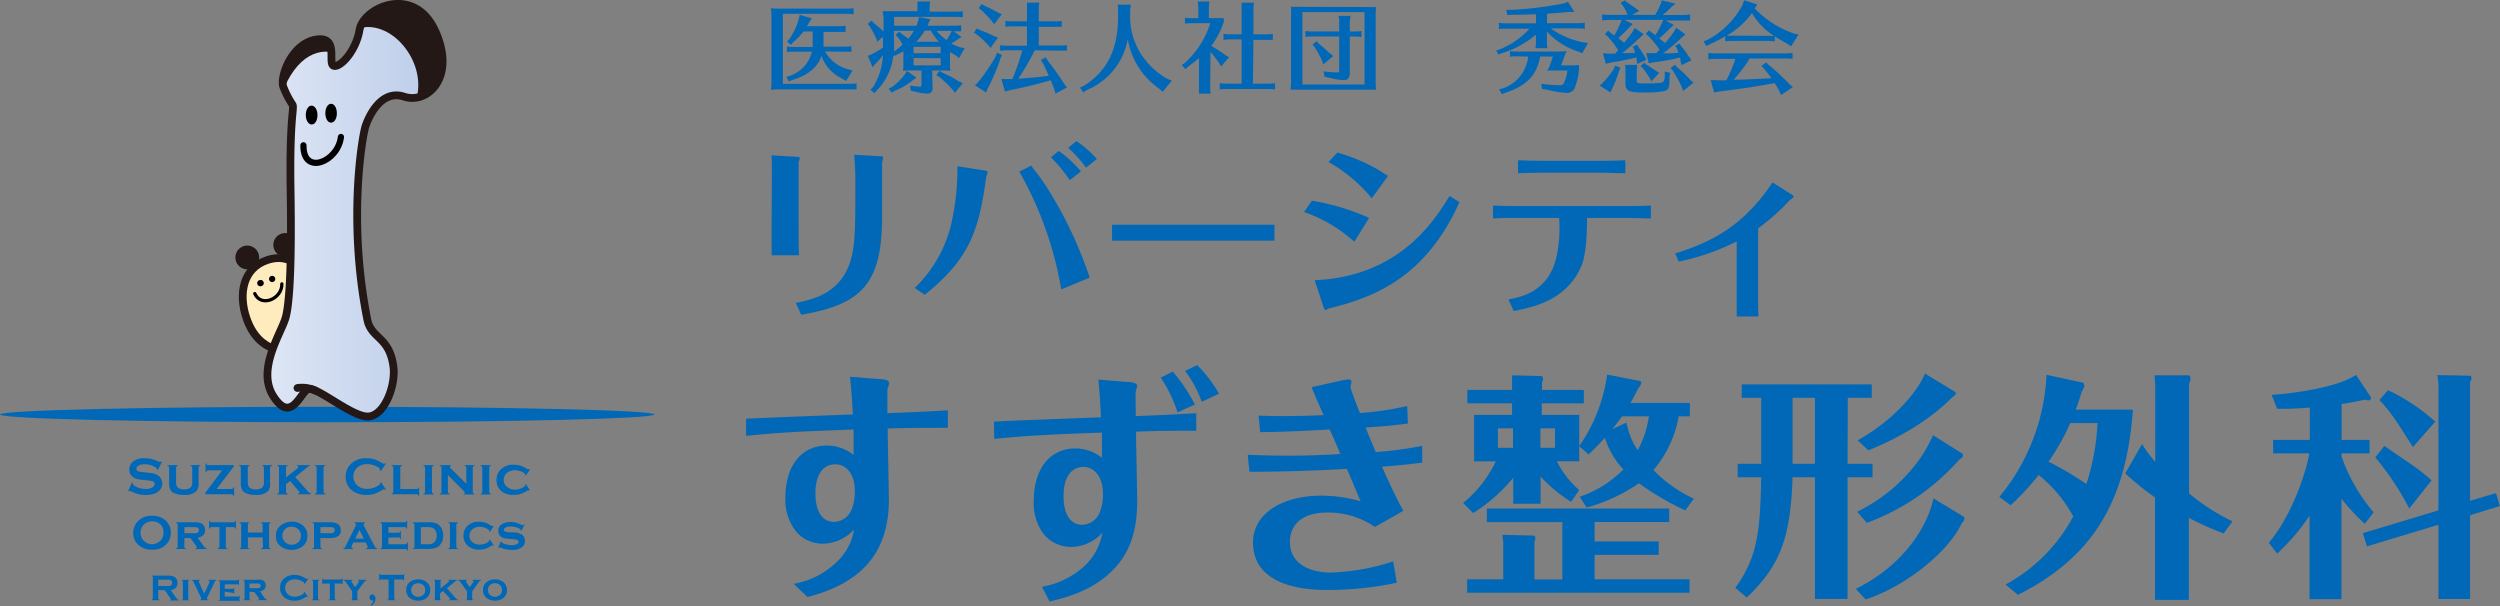 <svg xmlns="http://www.w3.org/2000/svg" xmlns:xlink="http://www.w3.org/1999/xlink" viewBox="0 0 447.37 108.44"><rect x="0" y="0" width="447.37" height="108.44" fill="#808080" stroke="none"/><defs><style>.cls-1,.cls-11,.cls-12,.cls-6{fill:none;}.cls-1,.cls-12,.cls-3,.cls-4{stroke:#231815;}.cls-1,.cls-12,.cls-4{stroke-width:1.39px;}.cls-2{fill:#0068b7;}.cls-3,.cls-9{fill:#231815;}.cls-11,.cls-12,.cls-3,.cls-4,.cls-6{stroke-linecap:round;}.cls-11,.cls-3,.cls-4,.cls-6{stroke-linejoin:round;}.cls-3{stroke-width:0.85px;}.cls-4{fill:#feebbe;}.cls-10,.cls-11,.cls-5,.cls-6{stroke:#000;}.cls-5{stroke-width:0.24px;}.cls-6{stroke-width:0.59px;}.cls-7{fill:url(#linear-gradient);}.cls-8{clip-path:url(#clip-path);}.cls-10{stroke-width:0.56px;}.cls-11{stroke-width:1.11px;}</style><linearGradient id="linear-gradient" x1="47.85" y1="37.62" x2="79.2" y2="37.62" gradientUnits="userSpaceOnUse"><stop offset="0" stop-color="#dee6f5"/><stop offset="1" stop-color="#bbcce9"/></linearGradient><clipPath id="clip-path"><path class="cls-1" d="M50.65,15.4c-.45-2.13,1.73-7.63,5.89-8.32s2.08,4.16,3.12,4.67,4-2.42,4.68-6.41,9.71-8.15,13.53.17S76.49,18.69,72.32,17.3,65.91,21,65.38,22.68s-3.2,16.73.35,34.51c.69,3.47,4,3,4.68,8.5.41,3.27-1.56,8.67-4.5,8.84S56.37,68.81,55,69.68,52,75.75,48.91,70.89s1.56-11.45,2.25-14.22S52.21,47,52,34s.69-14.56.35-15.26A16.07,16.07,0,0,1,50.65,15.4Z"/></clipPath></defs><g id="レイヤー_2" data-name="レイヤー 2"><g id="レイヤー_2-2" data-name="レイヤー 2"><path class="cls-2" d="M0,74.17c0-.76,26.22-1.38,58.55-1.38s58.55.62,58.55,1.38-26.21,1.39-58.55,1.39S0,74.94,0,74.17Z"/><path class="cls-3" d="M42.55,46.07a1.7,1.7,0,1,1,1.7,1.7A1.7,1.7,0,0,1,42.55,46.07Z"/><path class="cls-3" d="M49.34,43.83a1.7,1.7,0,1,1,1.7,1.7A1.7,1.7,0,0,1,49.34,43.83Z"/><path class="cls-4" d="M62.7,57.36c.3,0,.72,0,.52.42-.78,1.49-3.38,4.55-9.11,5-2.63.23-7.74.67-10-5.83-1.51-4.43-.59-9,3.74-10.42,4.9-1.6,7.73,2.76,8.44,6.74S60.5,57.78,62.7,57.36Z"/><path class="cls-5" d="M47.07,50.58a.43.43,0,0,1-.35.51.44.44,0,1,1-.15-.86A.43.43,0,0,1,47.07,50.58Z"/><path class="cls-5" d="M49.13,49.84a.44.44,0,0,1-.35.51.45.45,0,0,1-.51-.35.44.44,0,0,1,.35-.51A.44.44,0,0,1,49.13,49.84Z"/><path class="cls-6" d="M45.59,52.54c1.16,2.57,4.93.9,4.85-1.74"/><path class="cls-7" d="M50.65,15.4c-.45-2.13,1.73-7.63,5.89-8.32s2.08,4.16,3.12,4.67,4-2.42,4.68-6.41,9.71-8.15,13.53.17S76.49,18.69,72.32,17.3,65.91,21,65.38,22.68s-3.2,16.73.35,34.51c.69,3.47,4,3,4.68,8.5.41,3.27-1.56,8.67-4.5,8.84S56.37,68.81,55,69.68,52,75.75,48.91,70.89s1.56-11.45,2.25-14.22S52.21,47,52,34s.69-14.56.35-15.26A16.07,16.07,0,0,1,50.65,15.4Z"/><path class="cls-2" d="M29,82.63l-.76,1.5-.13-.08V84c0-.11-.09-.22-.27-.34a3.28,3.28,0,0,0-1.95-.58,2.9,2.9,0,0,0-.87.12,1,1,0,0,0-.44.28.55.55,0,0,0-.17.4.5.5,0,0,0,.43.49,6,6,0,0,0,1,.14l.73.08a5.52,5.52,0,0,1,1.06.19,2.23,2.23,0,0,1,.71.34,1.55,1.55,0,0,1,.5.6,1.69,1.69,0,0,1,.19.8,1.87,1.87,0,0,1-.43,1.19,2.41,2.41,0,0,1-1.22.7,5.08,5.08,0,0,1-1.32.17,5.63,5.63,0,0,1-2.49-.6,1.64,1.64,0,0,0-.32-.13s-.1,0-.19.11l-.13-.07.69-1.56.13.06v.06a.53.53,0,0,0,.2.39,2.65,2.65,0,0,0,.94.47,4,4,0,0,0,1.2.19,2.41,2.41,0,0,0,1.06-.21,1.1,1.1,0,0,0,.39-.31.69.69,0,0,0,.14-.4.46.46,0,0,0-.34-.45,4.56,4.56,0,0,0-1-.17l-.72-.08a8.91,8.91,0,0,1-1-.14,2.51,2.51,0,0,1-.59-.22,1.51,1.51,0,0,1-.67-.63,1.74,1.74,0,0,1-.22-.86,1.77,1.77,0,0,1,.56-1.34A3,3,0,0,1,25.9,82,5.09,5.09,0,0,1,27,82.1a8.45,8.45,0,0,1,1.32.46,1.62,1.62,0,0,0,.33.11.43.43,0,0,0,.23-.11Z"/><path class="cls-2" d="M35.54,83.71v2.76a2.14,2.14,0,0,1-.37,1.39,2.89,2.89,0,0,1-2.26.7,4,4,0,0,1-1.8-.34,1.32,1.32,0,0,1-.68-.7,2.88,2.88,0,0,1-.17-1V83.71a.34.34,0,0,0-.06-.22.58.58,0,0,0-.24-.13v-.13h1.85v.13a.39.39,0,0,0-.23.13.29.29,0,0,0-.07.22v2.51a2.3,2.3,0,0,0,.08.67.79.79,0,0,0,.27.38,1.74,1.74,0,0,0,1.1.31,1.79,1.79,0,0,0,1.11-.31.84.84,0,0,0,.26-.38,2.36,2.36,0,0,0,.07-.67V83.71a.34.34,0,0,0-.06-.22.52.52,0,0,0-.24-.13v-.13h1.74v.13a.39.39,0,0,0-.23.13A.29.29,0,0,0,35.54,83.71Z"/><path class="cls-2" d="M38.77,87.5h2.65a.34.34,0,0,0,.22-.06.61.61,0,0,0,.13-.23h.12v1.54h-.12a.45.45,0,0,0-.12-.23.32.32,0,0,0-.23-.07H36.75v-.28l3-4H37.26a.37.37,0,0,0-.23.06.44.44,0,0,0-.12.24h-.13V82.93h.13a.49.49,0,0,0,.12.24.37.37,0,0,0,.23.06h4.59v.23Z"/><path class="cls-2" d="M48.32,83.71v2.76A2.14,2.14,0,0,1,48,87.86a2.89,2.89,0,0,1-2.26.7,4,4,0,0,1-1.8-.34,1.32,1.32,0,0,1-.68-.7,2.88,2.88,0,0,1-.17-1V83.71a.34.34,0,0,0-.06-.22.53.53,0,0,0-.23-.13v-.13h1.84v.13a.39.39,0,0,0-.23.13.29.29,0,0,0-.07.22v2.51a2.3,2.3,0,0,0,.08.67.79.79,0,0,0,.27.38,1.74,1.74,0,0,0,1.1.31,1.79,1.79,0,0,0,1.11-.31.84.84,0,0,0,.26-.38,2.36,2.36,0,0,0,.07-.67V83.71a.34.34,0,0,0-.06-.22.52.52,0,0,0-.24-.13v-.13h1.74v.13a.39.39,0,0,0-.23.13A.34.34,0,0,0,48.32,83.71Z"/><path class="cls-2" d="M51.92,86.07l-.74.6V88a.34.34,0,0,0,.06.22.45.45,0,0,0,.23.13v.13H49.63v-.13a.49.49,0,0,0,.23-.12.36.36,0,0,0,.07-.22V83.71a.29.29,0,0,0-.07-.22.53.53,0,0,0-.23-.13v-.13h1.84v.13a.39.39,0,0,0-.23.13.34.34,0,0,0-.06.22v1.71l2-1.57c.15-.11.22-.21.22-.3s-.09-.16-.27-.19v-.13h2.34v.13a.83.83,0,0,0-.29.11,6.83,6.83,0,0,0-.59.48l-1.76,1.41,1.94,2.22a3.76,3.76,0,0,0,.53.56.85.85,0,0,0,.37.18v.13H53.34v-.13c.18,0,.26-.1.26-.18a.14.14,0,0,0,0-.09,2.65,2.65,0,0,0-.22-.26Z"/><path class="cls-2" d="M57.9,83.71V88a.34.34,0,0,0,.07.22.45.45,0,0,0,.23.13v.13H56.36v-.13a.49.49,0,0,0,.23-.12.36.36,0,0,0,.07-.22V83.71a.34.34,0,0,0-.07-.22.53.53,0,0,0-.23-.13v-.13H58.2v.13a.39.39,0,0,0-.23.13A.34.34,0,0,0,57.9,83.71Z"/><path class="cls-2" d="M68.17,86.26l.89,1.33-.13.08a.33.33,0,0,0-.21-.12,1.72,1.72,0,0,0-.47.23,6.81,6.81,0,0,1-1.35.62,4.53,4.53,0,0,1-1.3.16,4,4,0,0,1-2.47-.71,3.07,3.07,0,0,1-.9-1,3.25,3.25,0,0,1-.37-1.55,3.14,3.14,0,0,1,.67-2A3.69,3.69,0,0,1,65.6,82a4.48,4.48,0,0,1,1.3.16,6.28,6.28,0,0,1,1.35.62,1.55,1.55,0,0,0,.47.22.33.33,0,0,0,.21-.12l.13.08-.89,1.33L68,84.19a.62.62,0,0,0,0-.13.38.38,0,0,0-.11-.25,2,2,0,0,0-.42-.29,3.5,3.5,0,0,0-1.75-.46A2.61,2.61,0,0,0,64,83.6a2.2,2.2,0,0,0,0,3.34,2.61,2.61,0,0,0,1.73.54A3.5,3.5,0,0,0,67.52,87a2.39,2.39,0,0,0,.42-.29.38.38,0,0,0,.11-.25.62.62,0,0,0,0-.13Z"/><path class="cls-2" d="M71.63,87.5h2.92a.37.37,0,0,0,.23-.06.45.45,0,0,0,.12-.23H75v1.54H74.9a.45.45,0,0,0-.12-.23.32.32,0,0,0-.23-.07H70.09v-.13a.55.55,0,0,0,.23-.12.36.36,0,0,0,.06-.22V83.71a.34.34,0,0,0-.06-.22.53.53,0,0,0-.23-.13v-.13h1.84v.13a.39.39,0,0,0-.23.13.29.29,0,0,0-.07.22Z"/><path class="cls-2" d="M77.3,83.71V88a.34.34,0,0,0,.07.22.45.45,0,0,0,.23.13v.13H75.76v-.13A.49.49,0,0,0,76,88.2a.36.36,0,0,0,.06-.22V83.71a.34.34,0,0,0-.06-.22.53.53,0,0,0-.23-.13v-.13H77.6v.13a.39.39,0,0,0-.23.13A.34.34,0,0,0,77.3,83.71Z"/><path class="cls-2" d="M80.15,85v3a.34.34,0,0,0,.06.22.46.46,0,0,0,.24.13v.13H78.71v-.13a.45.45,0,0,0,.23-.12A.31.31,0,0,0,79,88V83.71a.29.29,0,0,0-.07-.22.53.53,0,0,0-.23-.13v-.13h2v.13q-.21.06-.21.18a.38.38,0,0,0,.15.26l2.8,2.78V83.71a.29.29,0,0,0-.07-.22.39.39,0,0,0-.23-.13v-.13H84.9v.13a.42.42,0,0,0-.24.13.34.34,0,0,0-.06.22V88a.34.34,0,0,0,.06.22.49.49,0,0,0,.24.13v.13H83v-.13c.13,0,.2-.08.2-.17a.24.24,0,0,0-.06-.14l-.25-.27Z"/><path class="cls-2" d="M87.55,83.71V88a.34.34,0,0,0,.06.22.45.45,0,0,0,.23.13v.13H86v-.13a.49.49,0,0,0,.23-.12A.36.36,0,0,0,86.3,88V83.71a.29.29,0,0,0-.07-.22.53.53,0,0,0-.23-.13v-.13h1.84v.13a.39.39,0,0,0-.23.13A.34.34,0,0,0,87.55,83.71Z"/><path class="cls-2" d="M94.06,86.58l.78,1.15-.1.08a.33.33,0,0,0-.18-.08,1.21,1.21,0,0,0-.37.17,5.43,5.43,0,0,1-1.13.52,4.18,4.18,0,0,1-1.12.14A3.35,3.35,0,0,1,89.85,88a2.55,2.55,0,0,1-1-2.11,2.58,2.58,0,0,1,.53-1.62,3,3,0,0,1,2.56-1.1,4.31,4.31,0,0,1,1.13.14,5.21,5.21,0,0,1,1.13.52,1,1,0,0,0,.37.17.33.33,0,0,0,.18-.08l.1.09-.78,1.14L94,85A.26.26,0,0,0,94,85a.35.35,0,0,1,0-.06c0-.15-.21-.33-.63-.52a2.9,2.9,0,0,0-1.2-.27,2.17,2.17,0,0,0-1.4.44,1.59,1.59,0,0,0-.63,1.29,1.56,1.56,0,0,0,.63,1.29,2.14,2.14,0,0,0,1.4.45,2.87,2.87,0,0,0,1.31-.34c.35-.17.52-.32.52-.45s0-.05,0-.13Z"/><path class="cls-2" d="M27.2,92.3a3.46,3.46,0,0,1,2.43.83,2.89,2.89,0,0,1,.94,2.24,3,3,0,0,1-.45,1.57,3.16,3.16,0,0,1-2.91,1.42,3.43,3.43,0,0,1-2.42-.83,2.88,2.88,0,0,1-.73-1,3.22,3.22,0,0,1-.22-1.15,3,3,0,0,1,.45-1.61A3.22,3.22,0,0,1,27.2,92.3Zm0,1a2,2,0,0,0-2.05,2,2,2,0,0,0,.66,1.54,2.08,2.08,0,0,0,3.31-.72,2.17,2.17,0,0,0,.15-.79,2,2,0,0,0-.66-1.57A2.08,2.08,0,0,0,27.2,93.3Z"/><path class="cls-2" d="M33,96.29v1.53A.3.3,0,0,0,33,98a.41.41,0,0,0,.22.12v.12h-1.7v-.12a.41.41,0,0,0,.21-.11.33.33,0,0,0,.06-.21V93.89a.32.32,0,0,0-.06-.2.51.51,0,0,0-.21-.11v-.12h3.15a5.36,5.36,0,0,1,.93.06,1.75,1.75,0,0,1,.58.22,1.24,1.24,0,0,1,.51,1.11,1.22,1.22,0,0,1-.32.91,1.94,1.94,0,0,1-1,.48l.91,1.26a3,3,0,0,0,.4.48.71.71,0,0,0,.34.16v.12H35v-.12c.15,0,.22-.11.22-.19a.61.61,0,0,0-.14-.29l-1-1.37Zm0-.87h1.73a1.45,1.45,0,0,0,.59-.09.45.45,0,0,0,.26-.46.47.47,0,0,0-.18-.42,1.35,1.35,0,0,0-.67-.12H33Z"/><path class="cls-2" d="M40.41,94.33v3.49a.3.3,0,0,0,.06.2.41.41,0,0,0,.22.12v.12H39v-.12A.41.41,0,0,0,39.2,98a.33.33,0,0,0,.06-.21V94.33H37.85a.33.33,0,0,0-.21.06.41.41,0,0,0-.11.21h-.12V93.18h.12a.35.35,0,0,0,.11.21.24.24,0,0,0,.2.07h4A.33.33,0,0,0,42,93.4a.49.49,0,0,0,.11-.22h.11V94.6h-.11a.51.51,0,0,0-.11-.21.33.33,0,0,0-.21-.06Z"/><path class="cls-2" d="M47,96.17H44.36v1.65a.37.37,0,0,0,0,.2.51.51,0,0,0,.22.12v.12h-1.7v-.12a.41.41,0,0,0,.21-.11.28.28,0,0,0,.07-.21V93.89a.32.32,0,0,0-.06-.2.49.49,0,0,0-.22-.11v-.12h1.7v.12a.5.5,0,0,0-.22.11.37.37,0,0,0,0,.2V95.3H47V93.89a.3.3,0,0,0-.06-.2.49.49,0,0,0-.22-.11v-.12h1.7v.12a.41.41,0,0,0-.21.11.32.32,0,0,0-.06.2v3.93a.3.3,0,0,0,.06.2.42.42,0,0,0,.21.12v.12h-1.7v-.12A.45.45,0,0,0,47,98a.33.33,0,0,0,.06-.21Z"/><path class="cls-2" d="M52.18,93.35a3,3,0,0,1,1.91.59,2.33,2.33,0,0,1,.91,2,2.25,2.25,0,0,1-.91,1.88,3.4,3.4,0,0,1-3.8,0,2.3,2.3,0,0,1-.92-1.92,2.27,2.27,0,0,1,.92-1.92A3.15,3.15,0,0,1,52.18,93.35Zm0,.91a1.6,1.6,0,0,0-1.21.48A1.63,1.63,0,0,0,51,97a1.77,1.77,0,0,0,2.42,0,1.49,1.49,0,0,0,.43-1.09,1.54,1.54,0,0,0-.43-1.14A1.7,1.7,0,0,0,52.19,94.26Z"/><path class="cls-2" d="M57.34,96.29v1.53a.3.3,0,0,0,.06.2.42.42,0,0,0,.21.12v.12h-1.7v-.12a.5.5,0,0,0,.22-.11.33.33,0,0,0,.06-.21V93.89a.32.32,0,0,0-.06-.2.49.49,0,0,0-.22-.11v-.12H59a2.74,2.74,0,0,1,1.4.28,1,1,0,0,1,.43.46,1.35,1.35,0,0,1,.16.67,1.23,1.23,0,0,1-.49,1.07,2.64,2.64,0,0,1-1.5.35Zm0-.87H59a1.54,1.54,0,0,0,.63-.09.47.47,0,0,0,.26-.46.48.48,0,0,0-.26-.46,1.72,1.72,0,0,0-.63-.08H57.34Z"/><path class="cls-2" d="M65.45,97.06H63.24l-.25.52a.79.79,0,0,0-.09.3c0,.13.1.22.28.26v.12H61.41v-.12a.52.52,0,0,0,.25-.1,1,1,0,0,0,.18-.29L63.6,94.2a.86.86,0,0,0,.09-.35c0-.12-.08-.21-.23-.27v-.12h1.86v.12a.31.31,0,0,0-.24.29.86.86,0,0,0,.11.35L67,97.66a2.06,2.06,0,0,0,.23.36.48.48,0,0,0,.27.12v.12h-2v-.12c.19,0,.28-.12.28-.26a.71.71,0,0,0-.1-.33Zm-.34-.68-.79-1.54-.75,1.54Z"/><path class="cls-2" d="M69.5,96.22v1.17h3a.33.33,0,0,0,.21-.06.49.49,0,0,0,.11-.22H73v1.42h-.12a.41.41,0,0,0-.11-.21.33.33,0,0,0-.21-.06H68.08v-.12a.41.41,0,0,0,.21-.11.33.33,0,0,0,.06-.21V93.89a.27.27,0,0,0-.06-.2.51.51,0,0,0-.21-.11v-.12h4.34a.33.33,0,0,0,.21-.06.49.49,0,0,0,.11-.22h.12V94.6h-.12a.45.45,0,0,0-.11-.21.33.33,0,0,0-.21-.06H69.5v1h1.81a.33.33,0,0,0,.21-.06.51.51,0,0,0,.11-.21h.12v1.38h-.12a.35.35,0,0,0-.11-.21.33.33,0,0,0-.21-.06Z"/><path class="cls-2" d="M74.16,97.82V93.89a.32.32,0,0,0-.06-.2.51.51,0,0,0-.21-.11v-.12h2.82a3.71,3.71,0,0,1,1.38.21,2,2,0,0,1,1,1,3,3,0,0,1,.21,1.16,2.31,2.31,0,0,1-.73,1.86,2,2,0,0,1-.78.41,3.93,3.93,0,0,1-1.11.13H73.89v-.12A.41.41,0,0,0,74.1,98,.33.33,0,0,0,74.16,97.82Zm1.15-.43h1.23A1.64,1.64,0,0,0,77.76,97a1.84,1.84,0,0,0,0-2.29,1.17,1.17,0,0,0-.48-.29,2.58,2.58,0,0,0-.74-.09H75.31Z"/><path class="cls-2" d="M81.66,93.89v3.93a.3.3,0,0,0,.06.2.45.45,0,0,0,.22.12v.12h-1.7v-.12a.41.41,0,0,0,.21-.11.28.28,0,0,0,.07-.21V93.89a.32.32,0,0,0-.06-.2.56.56,0,0,0-.22-.11v-.12h1.7v.12a.45.45,0,0,0-.22.11A.32.32,0,0,0,81.66,93.89Z"/><path class="cls-2" d="M87.65,96.53l.73,1.06-.1.08a.33.33,0,0,0-.16-.08,1.21,1.21,0,0,0-.34.16,4.87,4.87,0,0,1-1,.48,3.65,3.65,0,0,1-1,.13,3.09,3.09,0,0,1-1.91-.56,2.3,2.3,0,0,1-.67-.81,2.39,2.39,0,0,1-.27-1.13,2.36,2.36,0,0,1,.49-1.49,2.76,2.76,0,0,1,2.35-1,3.71,3.71,0,0,1,1,.14,4.77,4.77,0,0,1,1,.47,1,1,0,0,0,.34.16.3.3,0,0,0,.16-.07l.1.08-.73,1.05-.09-.07a.35.35,0,0,1,0-.07V95c0-.14-.19-.3-.58-.48a2.71,2.71,0,0,0-1.1-.25,2,2,0,0,0-1.29.41,1.51,1.51,0,0,0,0,2.38,2,2,0,0,0,1.29.4,2.7,2.7,0,0,0,1.21-.3c.31-.16.47-.3.47-.42a.83.83,0,0,0,0-.12Z"/><path class="cls-2" d="M93.87,93.89,93.29,95l-.1-.06a.28.28,0,0,0-.09-.22,1.73,1.73,0,0,0-.72-.36,3.55,3.55,0,0,0-1-.14,2.33,2.33,0,0,0-.73.11c-.31.12-.47.28-.47.49a.31.31,0,0,0,.23.3,4.37,4.37,0,0,0,.86.14l.68,0a3.15,3.15,0,0,1,1.35.34,1.27,1.27,0,0,1,.42.41,1.32,1.32,0,0,1,.21.73A1.3,1.3,0,0,1,93.3,98a3,3,0,0,1-1.71.41,4.93,4.93,0,0,1-2.09-.46l-.12,0a.21.21,0,0,0-.16.11l-.1,0,.49-1.17.11,0v0a.26.26,0,0,0,.08.19,1.77,1.77,0,0,0,.74.33,4.27,4.27,0,0,0,1,.14,2.55,2.55,0,0,0,.81-.12c.3-.1.45-.25.45-.47a.4.4,0,0,0-.31-.37,4.38,4.38,0,0,0-.75-.11l-.67-.06a5.43,5.43,0,0,1-.83-.11,1.5,1.5,0,0,1-.5-.2,1.15,1.15,0,0,1-.43-.47,1.37,1.37,0,0,1-.15-.64,1.34,1.34,0,0,1,.67-1.21,2.89,2.89,0,0,1,1.53-.38,3.87,3.87,0,0,1,.92.11,6.58,6.58,0,0,1,1,.39.8.8,0,0,0,.24.08.28.28,0,0,0,.18-.1Z"/><path class="cls-2" d="M28.32,105.59v1.48a.21.21,0,0,0,.05.15.27.27,0,0,0,.16.09v.1H27.14v-.1a.27.27,0,0,0,.16-.09.21.21,0,0,0,.05-.15V103.3a.21.21,0,0,0-.05-.15.27.27,0,0,0-.16-.09V103h2.79a4.2,4.2,0,0,1,.8.06,1.53,1.53,0,0,1,.52.2,1.09,1.09,0,0,1,.39.46,1.53,1.53,0,0,1,.12.6c0,.73-.4,1.15-1.21,1.28l.86,1.23a3.37,3.37,0,0,0,.34.41.41.41,0,0,0,.26.11v.1H30.4v-.1c.11,0,.16-.06.16-.12a.83.83,0,0,0-.15-.28l-.9-1.32Zm0-.73h1.5l.47,0a.67.67,0,0,0,.25-.08.49.49,0,0,0,.25-.48.5.5,0,0,0-.25-.49.73.73,0,0,0-.25-.08l-.47,0h-1.5Z"/><path class="cls-2" d="M33.68,104.09v3a.24.24,0,0,0,0,.15.3.3,0,0,0,.17.09v.09h-1.3v-.09a.45.45,0,0,0,.17-.08.25.25,0,0,0,0-.16v-3a.21.21,0,0,0,0-.15.3.3,0,0,0-.17-.09v-.09h1.3v.09a.3.3,0,0,0-.17.09A.21.21,0,0,0,33.68,104.09Z"/><path class="cls-2" d="M36.54,106.25l.89-1.93a.72.72,0,0,0,.08-.24c0-.11-.07-.19-.22-.23v-.09h1.42v.09a.48.48,0,0,0-.19.1,1.28,1.28,0,0,0-.15.26l-1.28,2.69a.53.53,0,0,0-.07.22c0,.11.07.18.22.2v.09H35.8v-.09c.14,0,.21-.09.21-.2a.66.66,0,0,0-.06-.22l-1.28-2.69a1,1,0,0,0-.15-.26.48.48,0,0,0-.19-.1v-.09h1.46v.09c-.14,0-.21.12-.21.23a.8.8,0,0,0,.08.24Z"/><path class="cls-2" d="M40.22,105.86v.89h2.32a.21.21,0,0,0,.15,0,.27.27,0,0,0,.09-.16h.09v1.08h-.09a.34.34,0,0,0-.08-.16.25.25,0,0,0-.16,0h-3.4v-.09a.4.4,0,0,0,.16-.08.25.25,0,0,0,.05-.16v-3a.21.21,0,0,0-.05-.15.27.27,0,0,0-.16-.09v-.09h3.3a.25.25,0,0,0,.16-.05.34.34,0,0,0,.08-.16h.09v1.08h-.09a.34.34,0,0,0-.08-.16.25.25,0,0,0-.16,0H40.22v.8H41.6a.22.22,0,0,0,.15,0,.3.3,0,0,0,.09-.17h.09v1.06h-.09a.27.27,0,0,0-.09-.16.17.17,0,0,0-.15,0Z"/><path class="cls-2" d="M44.64,105.91v1.17a.25.25,0,0,0,0,.15.27.27,0,0,0,.16.09v.09H43.56v-.09a.4.4,0,0,0,.16-.08.25.25,0,0,0,.05-.16v-3a.21.21,0,0,0-.05-.15.27.27,0,0,0-.16-.09v-.09H46a3.28,3.28,0,0,1,.71,0,1.07,1.07,0,0,1,.44.17.93.93,0,0,1,.39.84,1,1,0,0,1-.24.69,1.42,1.42,0,0,1-.78.36l.69,1a1.93,1.93,0,0,0,.3.37.62.62,0,0,0,.26.12v.09H46.18v-.09c.11,0,.17-.08.17-.15a.53.53,0,0,0-.1-.21l-.74-1Zm0-.66H46a1,1,0,0,0,.44-.07.32.32,0,0,0,.2-.35.34.34,0,0,0-.14-.32,1,1,0,0,0-.5-.09H44.64Z"/><path class="cls-2" d="M54.48,105.88l.62.93-.09.06a.25.25,0,0,0-.15-.09,1.37,1.37,0,0,0-.33.16,4.67,4.67,0,0,1-.94.44,3.49,3.49,0,0,1-.91.11A2.84,2.84,0,0,1,51,107a2,2,0,0,1-.63-.72,2.34,2.34,0,0,1-.26-1.09,2.15,2.15,0,0,1,.47-1.4,2.57,2.57,0,0,1,2.15-.9,3.43,3.43,0,0,1,.91.11,4.94,4.94,0,0,1,.94.44,1.17,1.17,0,0,0,.33.15.28.28,0,0,0,.15-.08l.09.06-.62.93-.09-.06s0-.07,0-.09a.26.26,0,0,0-.09-.18A1.51,1.51,0,0,0,54,104a2.5,2.5,0,0,0-1.22-.32,1.82,1.82,0,0,0-1.22.38,1.47,1.47,0,0,0-.53,1.17,1.45,1.45,0,0,0,.53,1.16,1.82,1.82,0,0,0,1.22.38,2.5,2.5,0,0,0,1.22-.32,1.51,1.51,0,0,0,.29-.2.26.26,0,0,0,.09-.18s0,0,0-.09Z"/><path class="cls-2" d="M56.9,104.09v3a.25.25,0,0,0,.05.15.27.27,0,0,0,.16.09v.09H55.82v-.09a.4.4,0,0,0,.16-.08.25.25,0,0,0,.05-.16v-3a.21.21,0,0,0-.05-.15.27.27,0,0,0-.16-.09v-.09h1.29v.09a.27.27,0,0,0-.16.09A.21.21,0,0,0,56.9,104.09Z"/><path class="cls-2" d="M59.9,104.42v2.66a.25.25,0,0,0,.05.15.27.27,0,0,0,.16.09v.09H58.82v-.09a.34.34,0,0,0,.16-.08.25.25,0,0,0,.05-.16v-2.66H58a.25.25,0,0,0-.16,0,.34.34,0,0,0-.08.16h-.09v-1.08h.09a.27.27,0,0,0,.08.16.25.25,0,0,0,.16.05h3a.25.25,0,0,0,.16-.05.34.34,0,0,0,.08-.16h.09v1.08h-.09a.34.34,0,0,0-.08-.16.25.25,0,0,0-.16,0Z"/><path class="cls-2" d="M63.94,105.81v1.27a.21.21,0,0,0,0,.15.31.31,0,0,0,.16.09v.09H62.85v-.09a.38.38,0,0,0,.17-.08.25.25,0,0,0,0-.16v-1.27L62,104.32a1.93,1.93,0,0,0-.29-.34.53.53,0,0,0-.26-.13v-.09h1.64v.09c-.14,0-.21.1-.21.2a.68.68,0,0,0,.15.28l.53.74.52-.74a.77.77,0,0,0,.16-.29c0-.09-.07-.15-.21-.19v-.09h1.57v.09a.5.5,0,0,0-.26.13,1.93,1.93,0,0,0-.29.34Z"/><path class="cls-2" d="M66.27,108.23a1.37,1.37,0,0,0,.39-.35,1.14,1.14,0,0,0,.17-.43.91.91,0,0,1-.23,0,.44.44,0,0,1-.35-.15.65.65,0,0,1,0-.78.48.48,0,0,1,.35-.14.5.5,0,0,1,.45.24.9.9,0,0,1,.14.52,1.53,1.53,0,0,1-.76,1.26Z"/><path class="cls-2" d="M70.55,103.69v3.38a.21.21,0,0,0,0,.15.27.27,0,0,0,.16.09v.1H69.37v-.1a.3.3,0,0,0,.17-.09.21.21,0,0,0,0-.15v-3.38H68.2a.21.21,0,0,0-.15,0,.34.34,0,0,0-.09.16h-.1v-1.15H68a.45.45,0,0,0,.09.16.23.23,0,0,0,.15,0h3.73a.25.25,0,0,0,.16,0,.34.34,0,0,0,.08-.16h.11v1.15h-.11a.34.34,0,0,0-.08-.16.25.25,0,0,0-.16,0Z"/><path class="cls-2" d="M74.83,103.68a2.36,2.36,0,0,1,1.45.44,1.77,1.77,0,0,1,.7,1.49,1.72,1.72,0,0,1-.7,1.44,2.59,2.59,0,0,1-2.89,0,1.75,1.75,0,0,1-.7-1.47,1.72,1.72,0,0,1,.7-1.46A2.39,2.39,0,0,1,74.83,103.68Zm0,.69a1.25,1.25,0,0,0-.92.36,1.18,1.18,0,0,0-.33.85,1.16,1.16,0,0,0,.33.85,1.34,1.34,0,0,0,1.85,0,1.13,1.13,0,0,0,.33-.83,1.18,1.18,0,0,0-.33-.87A1.34,1.34,0,0,0,74.83,104.37Z"/><path class="cls-2" d="M79.27,105.75l-.52.42v.91a.25.25,0,0,0,0,.15.27.27,0,0,0,.16.09v.09H77.67v-.09a.34.34,0,0,0,.16-.08.25.25,0,0,0,0-.16v-3a.21.21,0,0,0,0-.15.27.27,0,0,0-.16-.09v-.09H79v.09a.27.27,0,0,0-.16.09.21.21,0,0,0,0,.15v1.2l1.38-1.1q.15-.12.15-.21c0-.06-.06-.11-.19-.13v-.09h1.64v.09a.52.52,0,0,0-.2.07c-.06,0-.2.15-.42.34l-1.23,1,1.36,1.55a3.28,3.28,0,0,0,.37.4.62.62,0,0,0,.26.12v.09h-1.6v-.09c.12,0,.18-.07.18-.13a.14.14,0,0,0,0-.06l-.15-.18Z"/><path class="cls-2" d="M84.5,105.81v1.27a.21.21,0,0,0,0,.15.31.31,0,0,0,.16.09v.09H83.41v-.09a.45.45,0,0,0,.17-.08.25.25,0,0,0,0-.16v-1.27l-1.08-1.49a1.93,1.93,0,0,0-.29-.34.53.53,0,0,0-.26-.13v-.09h1.64v.09c-.14,0-.21.1-.21.2a.68.68,0,0,0,.15.28l.53.74.52-.74a.77.77,0,0,0,.16-.29c0-.09-.07-.15-.21-.19v-.09h1.57v.09a.5.5,0,0,0-.26.13,1.93,1.93,0,0,0-.29.34Z"/><path class="cls-2" d="M88.57,103.68a2.36,2.36,0,0,1,1.45.44,1.8,1.8,0,0,1,.7,1.49,1.74,1.74,0,0,1-.7,1.44,2.59,2.59,0,0,1-2.89,0,1.75,1.75,0,0,1-.7-1.47,1.72,1.72,0,0,1,.7-1.46A2.37,2.37,0,0,1,88.57,103.68Zm0,.69a1.24,1.24,0,0,0-.92.36,1.18,1.18,0,0,0-.33.85,1.16,1.16,0,0,0,.33.85,1.34,1.34,0,0,0,1.85,0,1.17,1.17,0,0,0,.33-.83,1.22,1.22,0,0,0-.33-.87A1.34,1.34,0,0,0,88.57,104.37Z"/><g class="cls-8"><path class="cls-9" d="M60.33,9.62c-3.75-1.4-8.06,1.05-10.33,8.46l-1.33-7.8,4.81-4.66,5.63-.81Z"/><path class="cls-9" d="M62.37,5.85c6.9-4.26,15.11,5.79,11.68,13L82.16,16,80,3.89,75.12-.67l-9-.57Z"/></g><path class="cls-1" d="M50.65,15.4c-.45-2.13,1.73-7.63,5.89-8.32s2.08,4.16,3.12,4.67,4-2.42,4.68-6.41,9.71-8.15,13.53.17S76.49,18.69,72.32,17.3,65.91,21,65.38,22.68s-3.2,16.73.35,34.51c.69,3.47,4,3,4.68,8.5.41,3.27-1.56,8.67-4.5,8.84S56.37,68.81,55,69.68,52,75.75,48.91,70.89s1.56-11.45,2.25-14.22S52.21,47,52,34s.69-14.56.35-15.26A16.07,16.07,0,0,1,50.65,15.4Z"/><path class="cls-10" d="M56.53,20.61c0,.78-.34,1.4-.76,1.39S55,21.35,55,20.57s.35-1.4.76-1.39S56.54,19.83,56.53,20.61Z"/><path class="cls-10" d="M60,20.28c0,.78-.34,1.4-.76,1.39s-.74-.64-.74-1.42.35-1.41.76-1.4S60,19.5,60,20.28Z"/><path class="cls-11" d="M54.3,26c-.08,5.49,6.18,3,6.71-1.49"/><path class="cls-12" d="M56.42,69.89a5.67,5.67,0,0,0-3.19-.46"/><path class="cls-2" d="M138.12,30.5c0-.82,0-1.82-.07-2.71l4.46.27c.43,0,.6.06.6.26s-.2.69-.2.83V40.06c0,1.58,0,3.73.07,5.62h-4.9c0-.63,0-4.07,0-5.66Zm4.29,23.71c3.08-.63,8.1-1.69,9.86-7.77.79-2.75.79-6.32.79-12.7a60.14,60.14,0,0,0-.2-6.05l4.6.27c.2,0,.56,0,.56.23s-.17.82-.17,1v9.58c0,12.17-3.8,15.71-14.48,17.56Z"/><path class="cls-2" d="M163.69,51.53a23.33,23.33,0,0,0,6.71-12.3,44,44,0,0,0,.93-9.49l4.79.76c.17,0,.63.1.63.27a6.55,6.55,0,0,1-.27.92c-1.28,9.49-2.94,14.62-11,21.06Zm20.86-21.89a7.9,7.9,0,0,0,.5.7,36,36,0,0,1,2.48,3.5A73.62,73.62,0,0,1,195,49.68l-5.09,2.11A64.39,64.39,0,0,0,182.4,30.7Zm6.88,2.61a25.26,25.26,0,0,0-3.37-4.09L189.44,27a21.35,21.35,0,0,1,4,3.67ZM194.34,30a20.85,20.85,0,0,0-3.21-3.54l1.49-1.22a20.1,20.1,0,0,1,3.67,3.21Z"/><path class="cls-2" d="M199,40.22c2.61,0,7.27,0,8.2,0h12.6c2.28,0,6.11,0,8.26,0v2.85c-1.55,0-5.68,0-8.16,0h-12.6c-5.56,0-6.15,0-8.3,0Z"/><path class="cls-2" d="M234.76,35.92A40.32,40.32,0,0,1,245,39l-2.65,4.26a26.09,26.09,0,0,0-9-5.32Zm.49,14.22c15.25-.63,21.53-10.81,24.14-15.07l1.78,1.09c-5.82,13-14.58,16.89-23.2,19a1.21,1.21,0,0,0-.4.13c-.23.17-.3.2-.4.2s-.2-.2-.36-.66Zm4.07-22.84a31.15,31.15,0,0,1,9.06,4.19l-2.91,4A26.93,26.93,0,0,0,237.73,29Z"/><path class="cls-2" d="M269.93,53.58c2.28-.43,7-1.36,8.52-7.27A24.23,24.23,0,0,0,279,39h-6.51c-2.81,0-3.94,0-5.32.1V36.78c2.28.1,4.89.1,5.28.1h17.73c.89,0,3.4,0,5.25-.1V39.1c-1,0-2.25-.1-5.19-.1H284c0,6.41-.86,8.3-1.12,8.83-2.71,6-8.6,7.14-12,7.83ZM277.3,30.9c-2.38,0-4.2.06-5.66.1V28.68c1.89.07,3.74.1,5.62.1h8.1c1.1,0,3.15,0,5.49-.1V31c-1.35,0-3.24-.1-5.35-.1Z"/><path class="cls-2" d="M299.77,45.35c6.91-2.15,12.33-5.13,17.42-12.7l3.31,2.08c.16.1.5.34.5.47s-.63.56-.77.66a37.54,37.54,0,0,1-5.62,5v12.2c0,.8,0,2.78.07,3.57h-3.9c0-.69,0-2.61,0-3.57V43.2a40.59,40.59,0,0,1-10.38,3.6Z"/><path class="cls-2" d="M133.51,74.93c5.28-.26,13.78-.56,19.11-.77-.09-1.81-.3-4.94-.52-6.74l5.37.42c.6,0,1.63.13,1.63.69a1.69,1.69,0,0,1-.13.6,2.36,2.36,0,0,0-.17,1.08c0,.21,0,.6,0,3.73,6.36-.26,6.36-.26,10.82-.51v3.13c-3.6,0-7.21,0-10.77.13,0,1.85.21,10.74.21,12.75,0,9.75-5.24,15-14.56,17.4l-2.49-2.37a14.56,14.56,0,0,0,7.82-4,10.19,10.19,0,0,0,3-5.71,7.68,7.68,0,0,1-5.58,2.53,6.22,6.22,0,0,1-4.76-2.14,9,9,0,0,1-1.94-6.14c0-5.8,3-9.28,7.39-9.28a7.57,7.57,0,0,1,4.81,1.68c0-1.55,0-2.62,0-4.55-10.48.38-14.17.6-19.24,1.15Zm12.41,13.31c0,3.65,1.46,5.15,3.35,5.15a3.47,3.47,0,0,0,3.09-2.14,8.23,8.23,0,0,0,.6-3.52c0-2.8-1.46-4.64-3.48-4.64C146.78,83.09,145.92,85.75,145.92,88.24Z"/><path class="cls-2" d="M177.87,75.45c2.75-.18,16.14-.65,19.15-.78-.09-1.93-.26-4.59-.47-6.74l5.32.43c.56,0,1.63.17,1.63.69a8.16,8.16,0,0,1-.25.94c-.09.39,0,3.82,0,4.47,4.25-.17,7.3-.3,10.82-.52v3.14c-3.7,0-6.92,0-10.78.17,0,1.76.21,10.48.21,12.45,0,5.46-1.41,9.15-4,11.94-3.78,4.08-8.72,5.28-11.68,6L186.46,105a14.88,14.88,0,0,0,7.81-3.91,10.55,10.55,0,0,0,3-5.75,7.64,7.64,0,0,1-5.59,2.53,6.39,6.39,0,0,1-4.76-2.1A9,9,0,0,1,185,89.57c0-5.79,3-9.32,7.38-9.32a7.55,7.55,0,0,1,4.81,1.68c0-2.36,0-3.35,0-4.51-6.44.21-13.1.47-19.28,1.12ZM190.32,88.8c0,3.31,1.29,5.11,3.35,5.11a3.47,3.47,0,0,0,3.09-2.15,8.13,8.13,0,0,0,.6-3.56c0-2.75-1.46-4.64-3.48-4.64C193.41,83.56,190.32,83.56,190.32,88.8Zm20.4-15a25.38,25.38,0,0,0-3-6.23l2.15-1.07a30.78,30.78,0,0,1,3.95,5.88Zm3.52-8.46a24.12,24.12,0,0,1,3.91,5.11l-3.1,1.46a20.13,20.13,0,0,0-3-5.54Z"/><path class="cls-2" d="M225.22,74.37c2.57.09,3.35.09,4.33.09.35,0,3.61,0,7.3-.17-1.5-3.44-1.67-3.83-2.14-5L240,68.1a12.41,12.41,0,0,1,1.29-.21c.13,0,.56,0,.56.43,0,.13-.18.77-.18.9,0,.47,1.42,4,1.68,4.68a52.13,52.13,0,0,0,8.46-1.25l.13,3.14c-2,.26-3.05.39-7.56.73.43,1.11.82,2,1.8,4.38a67.2,67.2,0,0,0,8.33-1.12v3c-3,.39-4.46.52-7.21.73,1.12,2.49,2.36,5.24,3.82,7.9l-5.07,2.88a15,15,0,0,0-8.41-2.58c-1.38,0-3.69.17-5.24,1.55A4.78,4.78,0,0,0,230.84,97c0,4.17,4,5.46,7.26,5.46a39.72,39.72,0,0,0,11.21-2l.64,3.82a59,59,0,0,1-12.28,1.29c-2.53,0-13.44,0-13.44-8.5,0-5.32,5.45-8.37,12.15-8.37a25.46,25.46,0,0,1,7.09,1c-.95-2.32-1.81-4.3-2.45-5.8-5.84.34-11.64.52-17.44.52l-.3-3.05c2.45.13,5.11.17,7.56.17.52,0,4.42,0,9-.3-1-2.41-1.12-2.66-1.89-4.38-3.18.17-7.73.43-12.45.47Z"/><path class="cls-2" d="M301.58,91.33a49,49,0,0,1-8.29-4.85,31,31,0,0,1-9.36,4.34l-1.24-1.93A19.92,19.92,0,0,0,290.5,84a14.5,14.5,0,0,1-3.3-5.66c-1.12,1.24-2,2.06-2.92,3l-1.68-1.5v2.7h-4a16.41,16.41,0,0,0,4,5.15l-1.46,2.11a26.29,26.29,0,0,1-5.45-4.51v4.85h-4.9V85.49a29.19,29.19,0,0,1-7.17,6.32L261.82,90a21.11,21.11,0,0,0,5.84-7.43h-3.87V74.24h6.79V72.18h-8v-2.4h8c0-.82,0-1.81,0-2.62l5.24.13a.45.45,0,0,1,.3.43,1.33,1.33,0,0,1-.18.68v1.38h7.48v2.4H275.9v2.06h6.7v5.59a29.42,29.42,0,0,0,5-12.8l5.93,1.16a.28.28,0,0,1,.17.3,1.71,1.71,0,0,1-.51.94c-.65,1.29-.95,1.89-1.42,2.67H302.4v2.4h-2a20.3,20.3,0,0,1-4.51,9.62,24,24,0,0,0,7.22,5.11Zm-35.51,2.11V91H298.7v2.41H285.35v3.48h11.47v2.4H285.35v4.38h17v2.4H262.55v-2.4H269V98.2c0-.34,0-.94,0-1.37a4.88,4.88,0,0,1-.13-1.12l5.62.13c.09,0,.26.13.26.43a1.63,1.63,0,0,1-.17.69v6.74h5V93.44Zm4.68-16.79h-2.7v3.48h2.7Zm4.9,3.48h2.62V76.65h-2.62Zm15.41-4.51a13.06,13.06,0,0,0,2,4.94,17.14,17.14,0,0,0,2-6.06h-4.8c-.48.69-1.21,1.63-1.72,2.28Z"/><path class="cls-2" d="M330.62,83h4.47v2.41h-4.47v21.77h-5.84V85.41h-4c-.38,10.52-2,15.63-8.2,21.51l-2.06-1.72c4.08-5.54,4.47-10.52,4.64-19.79h-4.21V83h4.21V71.19h-3.48v-2.4h23.27v2.4h-4.29Zm-5.84-11.81h-4V83h4Zm26.67,21.3a.44.44,0,0,1,.08.3c0,.3-.08.35-.51.9-2.66,5.59-10.82,11.6-17.18,13.57l-1.76-1.89c7-3.34,12.5-9.7,13.91-16.18Zm-.26-11.29a.38.38,0,0,1,.08.26c0,.34-.21.47-.64.77a41,41,0,0,1-16.57,11.34l-1.72-2a29.78,29.78,0,0,0,10.18-8.11,23.69,23.69,0,0,0,3.39-5.59Zm-1.2-11s0,.09,0,.13c0,.38-.43.64-.64.77-4.86,4.9-11.08,7.9-15,9.49l-1.93-1.8c5.92-3.27,10.47-8.2,12.06-11.94Z"/><path class="cls-2" d="M357.77,88.93a36.82,36.82,0,0,0,8.15-18.55,32.76,32.76,0,0,0,.3-3.31l6.57,1.42a2.13,2.13,0,0,1,.22.6,3.74,3.74,0,0,1-.47.94c-.3,1-.52,1.72-1.08,3.27h10.22c-1.2,16.83-7.47,26.54-20.57,33.15l-2.23-1.85A29.65,29.65,0,0,0,371,92.41,24.25,24.25,0,0,0,364.81,85a45.5,45.5,0,0,1-5,5.41ZM370.48,75.7a40.49,40.49,0,0,1-3.91,6.92,54.89,54.89,0,0,1,6.78,4,42.06,42.06,0,0,0,2-10.91Zm27.43,19.76a52,52,0,0,1-6.22-2.8v14.69h-6.06V89a46.37,46.37,0,0,1-5.32-4.29l3-5.24a27,27,0,0,0,2.36,3.18V70.51a22.79,22.79,0,0,0-.13-3.35l6.19,0a.77.77,0,0,1,.26.6,2.08,2.08,0,0,1-.26.86V88.29a36.55,36.55,0,0,0,7.77,5Z"/><path class="cls-2" d="M419,81.63a30.88,30.88,0,0,0,5.76,10.05l-1.59,2.06A37.16,37.16,0,0,1,419,89.23v18h-5.71V92.28a37.47,37.47,0,0,1-5.79,6.78L406,97.13c3.61-4.25,6.36-11.25,7.26-16h-6.49v-2.4h6.57v-5.8a57.41,57.41,0,0,1-5.84.22l-1-2.49c1.93-.09,11.25-1,15.11-3.57l2.66,4a.43.43,0,0,1-.47.55,2.12,2.12,0,0,1-.56-.13c-1.11.22-2.36.52-4.21.78v6.44h5v2.4h-5Zm27.66,6.61.68,2.32-5.32,1.63v15h-5.67V93.91l-12.79,3.86-.73-2.36,13.52-4.08V70.12a11.26,11.26,0,0,0-.21-3l5.88.12c.09,0,.26.13.26.39a3,3,0,0,1-.26.82V89.62ZM431.14,91a50,50,0,0,0-6.09-9.15l1.63-2.06c1,.73,5.45,3.7,6.31,4.38,1,.82,1.68,1.38,2.15,1.76Zm.65-11c-3.39-5.33-4-6.27-6-8.42l1.55-1.76a35.14,35.14,0,0,1,8.45,5.63Z"/><path class="cls-2" d="M140.09,15h12a6.56,6.56,0,0,0,1.19-.09V16l-.19,0-.25,0c-.2,0-.45,0-.75,0H139.17a11.13,11.13,0,0,0-1.23.07,7.36,7.36,0,0,0,.11-1.49V2.79a7.17,7.17,0,0,0-.11-1.32,11.13,11.13,0,0,0,1.48.07h12.14a7.3,7.3,0,0,0,1.18-.08V2.54l-.18,0a6.54,6.54,0,0,0-1-.07H140.09Zm7.55-5.8a6.71,6.71,0,0,0,4.05,3.19l.89.22-1.18,1.88-.67-.41A7.19,7.19,0,0,1,147,10c-.62,2-2.47,3.52-5.24,4.31l-.6.27-.44-.83.74-.22a6.11,6.11,0,0,0,3.84-4.29H142a7.52,7.52,0,0,0-1.18.08v-1a7.66,7.66,0,0,0,1.18.09h3.42V5.63h-1.63A11.46,11.46,0,0,1,142,7.49l-.48.54-.69-.61.47-.49a11.76,11.76,0,0,0,1.62-3.45l.18-.82,2.18.63L144.8,4a6.25,6.25,0,0,1-.41.69h5.75a6.39,6.39,0,0,0,1.18-.09V5.72l-.2,0-.25,0c-.19,0-.42,0-.73,0h-2.77V8.35h3.82a7.2,7.2,0,0,0,1.17-.09v1h-.19l-.25,0c-.2,0-.43,0-.73,0Z"/><path class="cls-2" d="M166.88,15.7c0,.71-.32,1.06-1,1.06a9.14,9.14,0,0,1-2.18-.39l-.7-.1-.14-.95a10.94,10.94,0,0,0,1.72.18c.25,0,.32-.09.32-.33V12.61H162.7c-.49,0-.73,0-1.13.05a5.06,5.06,0,0,0,.09-1.12V9.18A15.31,15.31,0,0,1,160,10l-.18.13a10.19,10.19,0,0,1-2.88,6l-.44.55-.75-.62.5-.5A11.89,11.89,0,0,0,158,9.87a14.32,14.32,0,0,1-1.3,1.5l-.55.69L155.3,10,156,9.7a14,14,0,0,0,2-1.18,5.24,5.24,0,0,0,0-.71V6.59l-1,.87-.25-.71a22,22,0,0,0-1.1-2l-.36-.46.66-.62.43.46.21.2A12.48,12.48,0,0,1,158,5.54l.11.11V3.36A6.78,6.78,0,0,0,157.94,2c.66,0,1.11,0,1.48,0h4.76V1.46c0-.24,0-.45,0-.66l0-.36,0-.16h2.27a7,7,0,0,0-.1,1.18v.63h4.88A7.11,7.11,0,0,0,172.29,2V3.09l-.17,0a6.54,6.54,0,0,0-1-.07H160V4.6a5,5,0,0,0,.59,0H164c.11-.29.18-.47.32-.94l.13-.61,2.08.41-.31.55c-.12.32-.17.43-.24.59h4.91A5.94,5.94,0,0,0,172,4.51v1.1l-.2,0-.25,0a6.62,6.62,0,0,0-.73,0h-.12l1.39,1.05-.68.36a11.55,11.55,0,0,1-1.19.76,8.52,8.52,0,0,0,1.56.67l.84.18-1,1.76L171,9.89a10.44,10.44,0,0,1-1-.59v2.24a5.23,5.23,0,0,0,.09,1.12c-.39,0-.57-.05-.89-.05h-2.39ZM164,13.9l-.59.41a12.73,12.73,0,0,1-3.29,1.94l-.53.34-.57-.73.62-.29A11.27,11.27,0,0,0,162,13.21l.28-.53ZM160,7.83c0,.39,0,1.16,0,1.39A14.09,14.09,0,0,0,161.51,8a8.68,8.68,0,0,0-.88-1.4l-.38-.34.68-.62.3.33c.53.36.78.54,1.31.95a8.8,8.8,0,0,0,1-1.41h-3l-.59,0Zm8.33.55h-4.85V9.52h4.85Zm-4.85,2V11.7h4.85V10.42ZM168,7.48a10.24,10.24,0,0,1-1.41-2h-1.1a10.14,10.14,0,0,1-1.54,2Zm.64,5.52a21.82,21.82,0,0,1,2.94,1.56l.72.34-1.43,1.7-.42-.58a22.12,22.12,0,0,0-2.35-2.24l-.56-.34.6-.78Zm-1.07-7.48a10.2,10.2,0,0,0,1.81,1.64,11.54,11.54,0,0,0,.8-1.34l.11-.3Z"/><path class="cls-2" d="M175.3,5.36a22.69,22.69,0,0,1,2.52,1.07l.75.3-1.3,1.85L176.79,8l-.27-.27a14.75,14.75,0,0,0-1.72-1.55l-.51-.32.51-.79Zm4,4.5-.26.58a35.52,35.52,0,0,1-2.28,5.38l-.3.73-2-1.28.59-.57a33.68,33.68,0,0,0,3.14-4.63l.23-.66ZM176.11,1a23.38,23.38,0,0,1,2.49,1.26l.68.29-1.37,1.79-.41-.55a21.55,21.55,0,0,0-1.92-2l-.46-.33.55-.75Zm9.06,8a2.43,2.43,0,0,1-.14.28,42.68,42.68,0,0,1-2.82,4.8c1.54-.09,4.2-.34,5.47-.52l-.13-.28c-.34-.76-.5-1.1-.9-1.93l-.4-.61.89-.5.34.59.32.43A45.47,45.47,0,0,1,190.43,15l.51.64-2.07,1.12-.22-.8c-.19-.51-.37-1-.62-1.6-2.61.75-4.87,1.3-7.42,1.8l-.78.23-.64-2.24.87,0,.74,0,.34,0A33.62,33.62,0,0,0,182.92,9h-2.77a7.84,7.84,0,0,0-1.18.09v-1a8,8,0,0,0,1.18.09h3.62V4.72h-2.68a7.63,7.63,0,0,0-1.17.09V3.73a7.9,7.9,0,0,0,1.17.09h2.68V1.63c0-.25,0-.42,0-.65l0-.34,0-.18h2.22a7.37,7.37,0,0,0-.1,1.17V3.82h2.93a7.37,7.37,0,0,0,1.17-.09V4.81l-.2,0-.25,0a6.57,6.57,0,0,0-.72,0h-2.93V8.15h3.87a7.37,7.37,0,0,0,1.17-.09v1l-.2,0-.25,0a6.57,6.57,0,0,0-.72,0Z"/><path class="cls-2" d="M202.24,2.52a12.44,12.44,0,0,0,2.11,7.41,13.68,13.68,0,0,0,4.44,4.12l.91.39-1.65,2-.62-.58A13.52,13.52,0,0,1,201.81,7a12.16,12.16,0,0,1-7.33,9.11l-.64.43-.58-.89.72-.3c4.28-2.73,6.18-6.73,6.09-12.79V2c0-.25,0-.45,0-.68L200,1l0-.17h2.38A7.69,7.69,0,0,0,202.24,2Z"/><path class="cls-2" d="M216.56,15.59a8.39,8.39,0,0,0,.1,1.17h-2.11l0-.09,0-.35a5.23,5.23,0,0,0,0-.73v-5.2a21.17,21.17,0,0,1-1.92,1.51l-.51.48-.64-.75.55-.37a16,16,0,0,0,4.54-7.11h-3.35a7.84,7.84,0,0,0-1.18.09V3.16a8,8,0,0,0,1.18.09h1.22V1.46a11.77,11.77,0,0,0-.12-1.18h2.11a7.31,7.31,0,0,0-.11,1.18V3.25H217c.67,0,1,0,2,0v.65a15.67,15.67,0,0,1-2.24,4.32,29.62,29.62,0,0,1,2.56,1.67l.62.35-1.44,1.67-.34-.62c-.67-.94-1-1.37-1.54-2Zm7.65-.62H227a7.28,7.28,0,0,0,1.17-.09V16H228a5.43,5.43,0,0,0-1-.07h-7.55a7.55,7.55,0,0,0-1.17.08V14.88a7.9,7.9,0,0,0,1.17.09h2.74V7.05h-2.12a7.43,7.43,0,0,0-1.13.09V6.06a7.39,7.39,0,0,0,1.13.08h2.12V1.63c0-.25,0-.42,0-.65l0-.34,0-.18h2.22a7.79,7.79,0,0,0-.11,1.17V6.14h2.28a7.64,7.64,0,0,0,1.19-.08V7.14l-.2,0-.25,0a7,7,0,0,0-.74,0h-2.28Z"/><path class="cls-2" d="M244.82,1.26c.65,0,1,0,1.45,0a8,8,0,0,0-.1,1.55V14.85a7.46,7.46,0,0,0,.1,1.2c-.5,0-.69,0-1.17,0h-13c-.47,0-.68,0-1.18,0a7.68,7.68,0,0,0,.11-1.52v-12A7.35,7.35,0,0,0,231,1.22c.48,0,.75,0,1.46,0Zm-11.76.91V15.11h11.12V2.17Zm8.49,11c0,.71-.39,1.17-1,1.17a10.7,10.7,0,0,1-2.67-.44l-.85-.14-.19-1a18.72,18.72,0,0,0,2.37.2c.36,0,.43-.08.43-.43v-6h-4.87a7.63,7.63,0,0,0-1.17.09V5.54a7.63,7.63,0,0,0,1.17.09h4.87V4c0-.24,0-.45,0-.66L239.54,3l0-.16h2.14A7.49,7.49,0,0,0,241.55,4V5.63h.92a7.2,7.2,0,0,0,1.17-.09V6.62h-.17a5.47,5.47,0,0,0-1-.08h-.92Zm-5.61-5.4c.85.71,1.19,1,2.09,1.83l.57.43-1.81,1.49-.21-.66a20.32,20.32,0,0,0-1.37-2.5l-.34-.39.73-.6Z"/><path class="cls-2" d="M277.5,5.08a14.6,14.6,0,0,0,5.84,2.5l.85.11-1.06,1.85-.59-.27a13.18,13.18,0,0,1-5.72-3.61V7.55a5.57,5.57,0,0,0,.11,1.08h-2.15l0-.2a5.85,5.85,0,0,0,.07-.88V6.21a17.39,17.39,0,0,1-6.18,3.34l-.53.22L267.75,9l.64-.18a14.12,14.12,0,0,0,5.31-3.69h-4.3a7.45,7.45,0,0,0-1.17.09V4.08a7.37,7.37,0,0,0,1.17.09h5.47V2.56h-.53c-1.39.06-2.33.08-3.91.08l-.69.05-.21-.92.81,0A64,64,0,0,0,279.9.59l.69-.25,1.14,1.79-.89,0c-2,.19-2.88.26-4,.32v1.7h5.58a7.28,7.28,0,0,0,1.17-.09V5.17a7.54,7.54,0,0,0-1.17-.09Zm-6.18,5a6.18,6.18,0,0,0-1.1.09V9.14a7.3,7.3,0,0,0,1.1.08h7.33a13,13,0,0,0,1.69-.08,12.49,12.49,0,0,0-.5,1.27l-.48,1.29h1.57a12.18,12.18,0,0,0,1.63-.07v.66a11.11,11.11,0,0,1-.67,3.18,1.49,1.49,0,0,1-1.53,1.15,17.61,17.61,0,0,1-3.38-.53l-1.06-.18-.09-.92a24.21,24.21,0,0,0,3.2.26c.56,0,.72-.1.92-.56a7.29,7.29,0,0,0,.53-2.08h-2.24a11.33,11.33,0,0,0-1.38.05,7.48,7.48,0,0,0,.59-1.21l.44-1.33H275.6c-.59,3.31-2.45,5.28-6.16,6.45l-.68.3-.51-.89.76-.19a6.79,6.79,0,0,0,4.46-5.67Z"/><path class="cls-2" d="M290,12.13l-.23.46A22.09,22.09,0,0,1,288.42,16l-.23.55-1.93-1.25.42-.35a15.41,15.41,0,0,0,2.15-2.68l.2-.54ZM298.9,5a24.22,24.22,0,0,1-2,1.87c.18.14.68.51,1.07.85l.16-.2a22,22,0,0,0,1.35-1.74l.48-.81,1.65,1.19-.66.55a31.46,31.46,0,0,1-3.18,2.7l-.18.14c.75,0,1.62,0,2.76-.11-.16-.46-.18-.51-.27-.78l-.3-.5.76-.35.36.51a13.67,13.67,0,0,1,1.31,1.8l.48.67-1.81.87-.16-.83,0-.15,0-.08-.07-.31a37.29,37.29,0,0,1-4.8.87l-.8.16-.46-1.81.87,0h.93c.19-.18.3-.3.58-.61a17.18,17.18,0,0,0-2-2.45l-.46-.4.57-.63.46.39.69.48.23-.37a13.86,13.86,0,0,0,.93-1.81l.23-.55h-6.93l1.49.73-.67.65a21.32,21.32,0,0,1-1.94,1.87c.41.32.7.53,1.07.85.57-.69,1-1.28,1.44-1.88l.44-.78,1.63,1.13-.62.54a41.77,41.77,0,0,1-3.23,2.84l.8,0,1.17-.05.32,0c-.12-.44-.18-.64-.19-.71l-.25-.39.82-.35.23.4c.44.61.78,1.14,1.1,1.67l.32.62-1.65.75-.09-.8,0-.19a1.21,1.21,0,0,1-.05-.18,46.2,46.2,0,0,1-4.64.92l-.83.22-.52-1.89.93.07h1.24c.11-.11.37-.4.57-.63a17.21,17.21,0,0,0-1.88-2.43l-.52-.42.59-.66.49.46.39.27.11.07.11.09A15.89,15.89,0,0,0,290,4.07l.2-.5h-2.3a7.87,7.87,0,0,0-1.19.09V2.56a7.33,7.33,0,0,0,1.19.1h3.33l0-.1A8.46,8.46,0,0,0,290.4,1L290,.53l.78-.48.32.34a20.41,20.41,0,0,1,1.74,1.21l.52.34-1.3.72h4.14a16.13,16.13,0,0,0,1-2l.16-.6,2.47.6-.61.48a17.18,17.18,0,0,1-1.69,1.54h3.73a7.18,7.18,0,0,0,1.19-.1v1.1l-.19,0-.25,0c-.2,0-.44,0-.75,0h-3.21l1.49.78Zm-.16,8.65a9.22,9.22,0,0,1,0,1c0,1-.2,1.39-.78,1.6a14.1,14.1,0,0,1-3.68.28,9,9,0,0,1-2.57-.19c-.59-.2-.84-.62-.84-1.39V12.8c0-.25,0-.46,0-.67s-.06-.43-.08-.52H293a7.8,7.8,0,0,0-.11,1.16v1.7c0,.45,0,.46,2,.46a18.7,18.7,0,0,0,2.15-.1c.69-.06.81-.25.87-1.33l0-.71,1,.26Zm-4.17-2.11c.53.3.8.48,1.81,1.17l.53.32-1.4,1.53-.25-.54c-.66-1-.92-1.38-1.29-1.84l-.4-.31.68-.67Zm5.45.42a22,22,0,0,1,2.52,2.4l.52.43-1.87,1.49-.23-.69a20.93,20.93,0,0,0-1.65-3l-.37-.39.78-.64Z"/><path class="cls-2" d="M317.57,7.4h-.18a5.34,5.34,0,0,0-1-.07h-6.5a7.28,7.28,0,0,0-1.16.08V6.5A25.86,25.86,0,0,1,306,7.9l-.62.36-.55-.87.75-.27a14.93,14.93,0,0,0,6.27-6.3l.25-.77,2.36.75-.45.71A17.62,17.62,0,0,0,321,6l.85.18-1.33,2.1-.74-.48c-.94-.52-1.49-.84-2.17-1.3Zm-4.46,3.06a26.05,26.05,0,0,1-2.87,3.8l.9,0c1.6-.05,2.35-.09,4.12-.18L317,14c-.26-.38-.92-1.23-1.35-1.74l-.46-.45.87-.65.36.39a37.85,37.85,0,0,1,3.78,3.5l.64.53L318.72,17l-.3-.69a15.47,15.47,0,0,0-.85-1.44l-1.42.25c-2.06.39-6.2,1-8.42,1.24l-1,.19-.6-2.23,1.42.05c.46,0,.92,0,1.38,0a28,28,0,0,0,1.62-3.83h-3.7a7.22,7.22,0,0,0-1.15.09V9.46a6.21,6.21,0,0,0,1.15.09h12.77a6.07,6.07,0,0,0,1.16-.09v1.09a7.17,7.17,0,0,0-1.16-.09Zm3.31-4.05a5.39,5.39,0,0,0,1,0,12.49,12.49,0,0,1-3.92-4.05A14.76,14.76,0,0,1,309,6.38a8.36,8.36,0,0,0,.93,0Z"/></g></g></svg>
